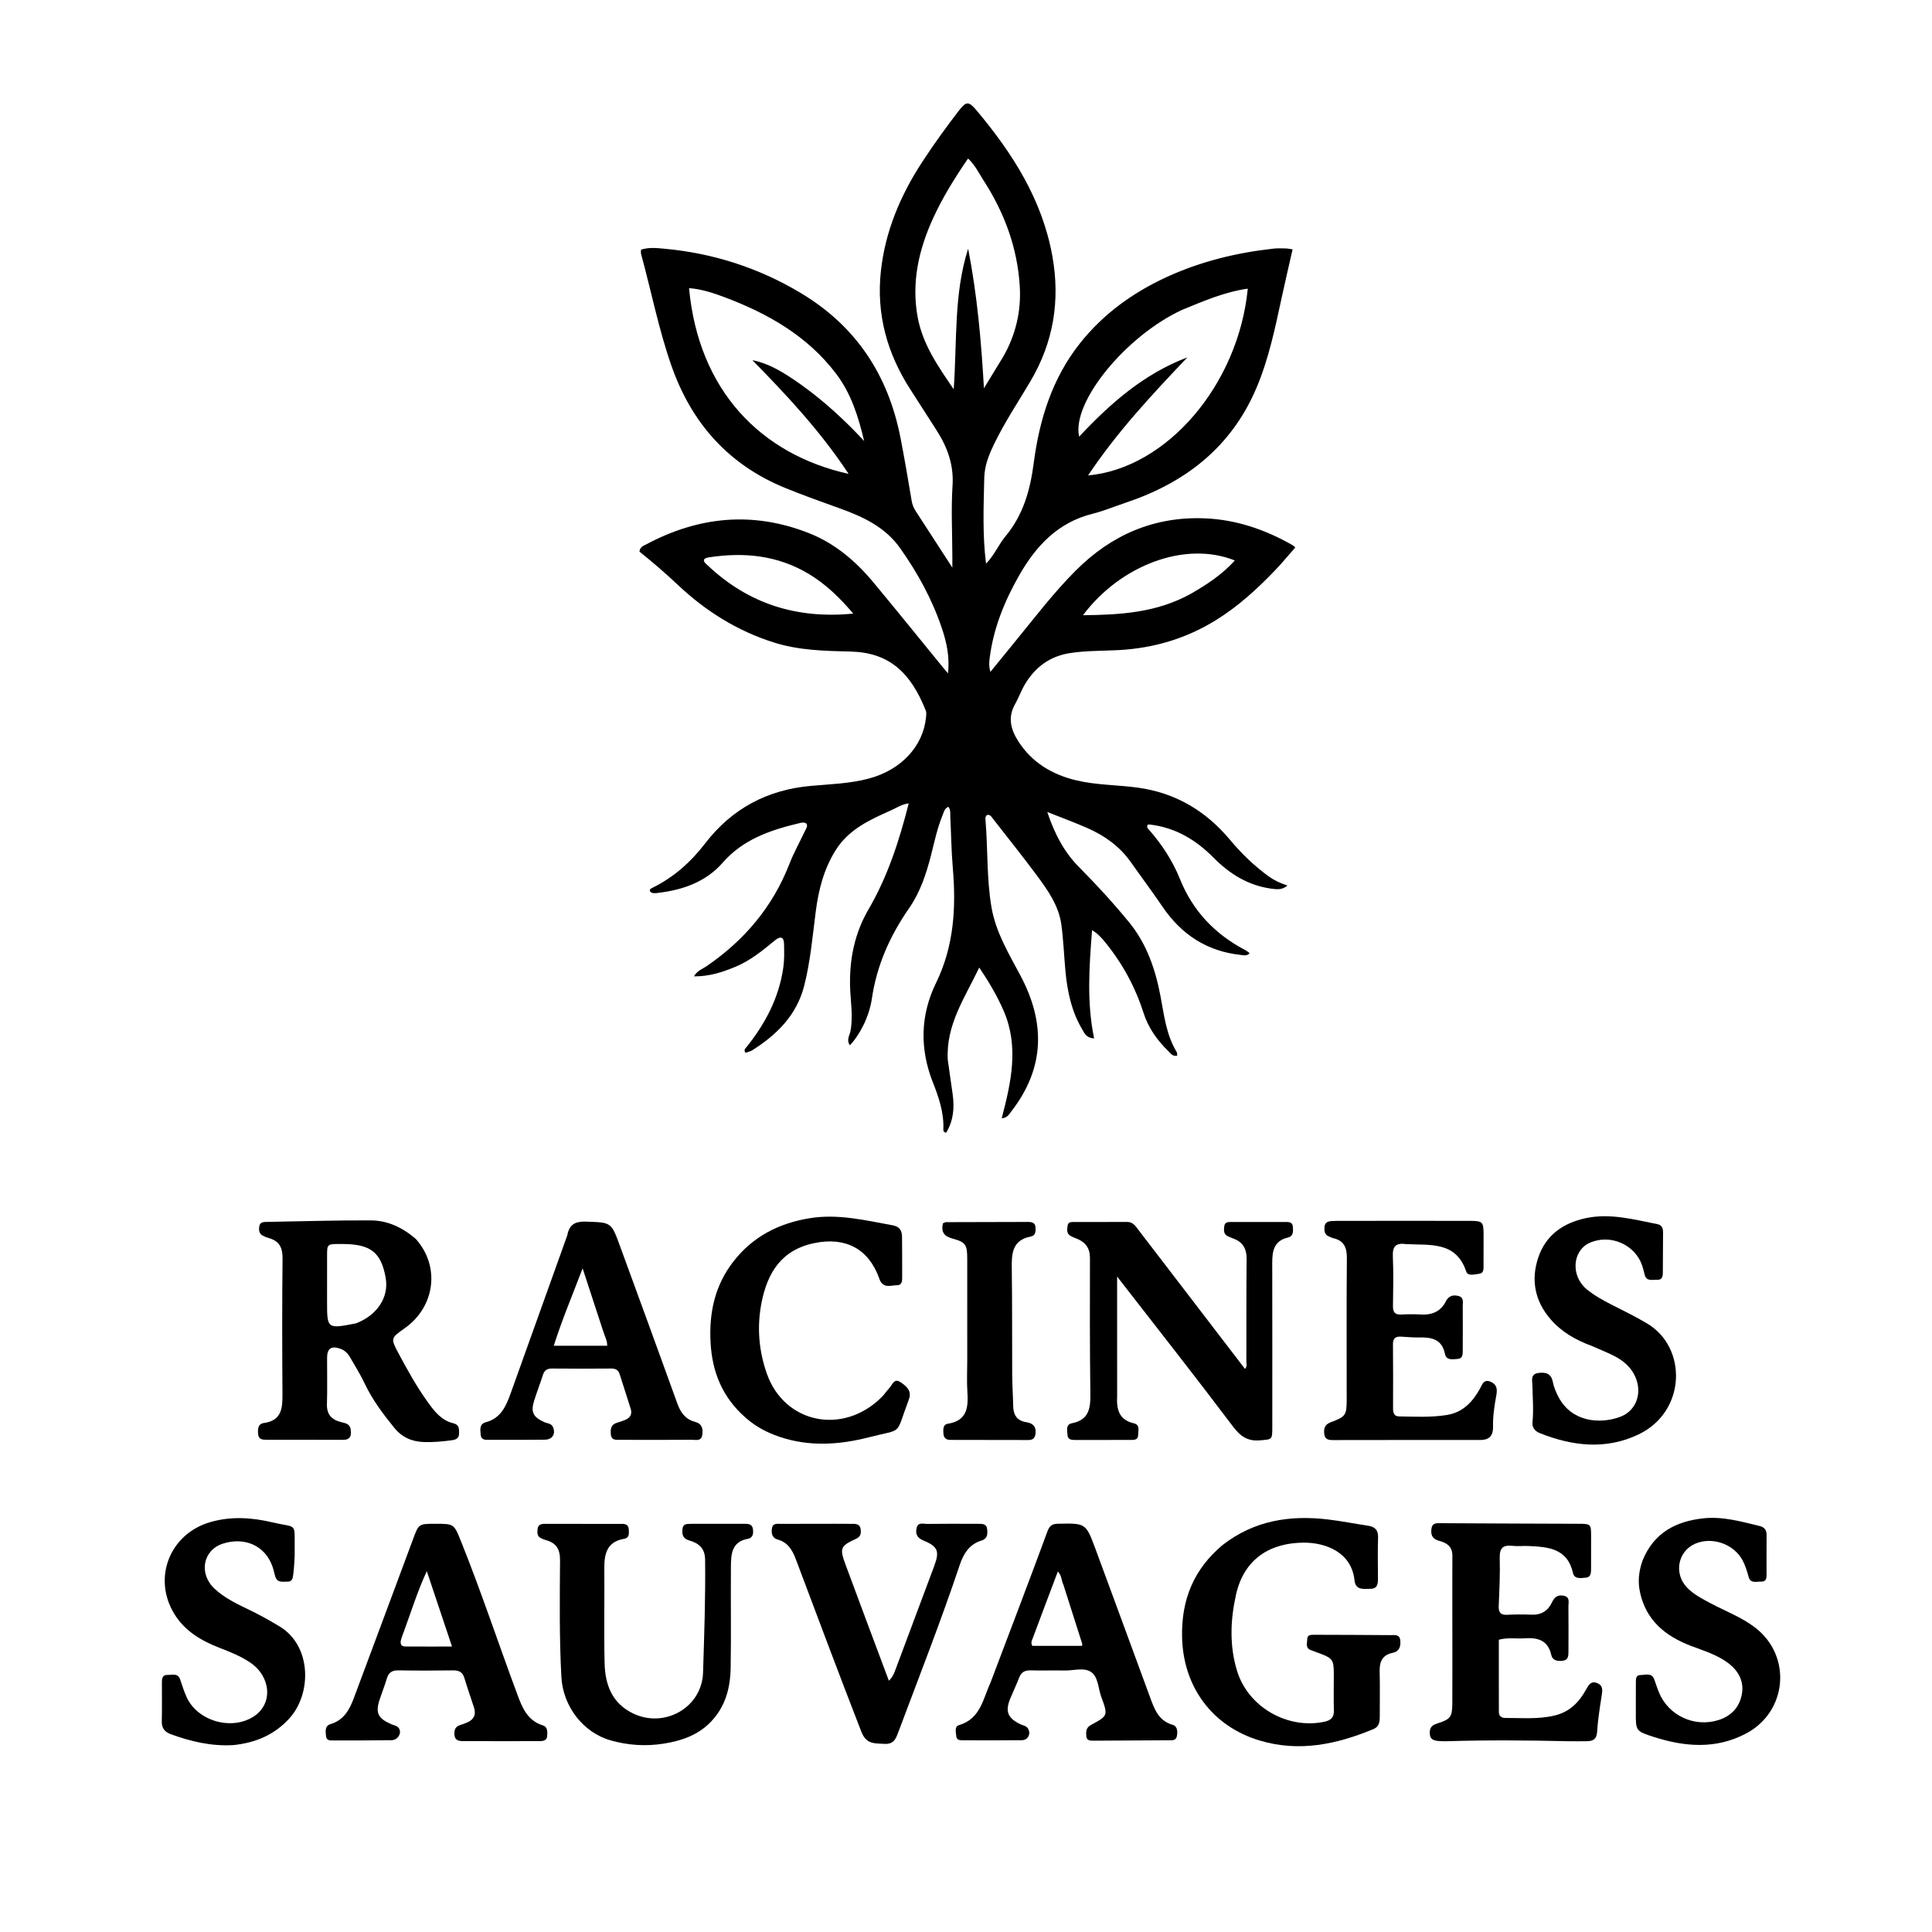 <svg version="1.1" id="Layer_1" xmlns="http://www.w3.org/2000/svg" xmlns:xlink="http://www.w3.org/1999/xlink" x="0px" y="0px"
	 width="100%" viewBox="0 0 1024 1024" enable-background="new 0 0 1024 1024" xml:space="preserve">
<path fill="#000000" opacity="1" stroke="none" 
	d="
M502.346,561.793 
	C503.211,568.164 504.092,574.07 504.93,579.981 
	C505.95,587.179 505.337,594.078 501.48,600.357 
	C499.93,600.068 499.976,599.174 500.005,598.366 
	C500.321,589.66 497.575,581.612 494.455,573.715 
	C487.398,555.849 487.782,538.059 496.123,520.96 
	C505.634,501.464 506.801,481.096 505.009,460.08 
	C504.246,451.13 504.131,442.125 503.689,433.146 
	C503.6,431.353 503.999,429.461 502.687,427.623 
	C500.545,428.419 500.233,430.534 499.536,432.223 
	C496.736,439.011 495.273,446.203 493.462,453.282 
	C490.931,463.18 487.728,472.873 481.888,481.293 
	C471.775,495.874 464.733,511.465 462.124,529.225 
	C460.613,539.505 455.315,548.853 450.512,554.013 
	C448.418,551.4 450.307,548.851 450.748,546.575 
	C452.297,538.582 450.747,530.661 450.552,522.733 
	C450.193,508.215 453.045,494.467 460.32,482.005 
	C470.507,464.554 476.608,445.651 481.642,425.823 
	C478.206,426.145 475.302,428.126 472.296,429.474 
	C461.043,434.523 449.827,439.506 442.83,450.745 
	C436.584,460.777 433.832,471.732 432.353,483.19 
	C430.655,496.346 429.535,509.599 426.237,522.497 
	C422.27,538.017 411.805,548.4 398.753,556.636 
	C397.677,557.314 396.346,557.587 395.194,558.024 
	C393.954,556.488 395.096,555.695 395.779,554.84 
	C405.716,542.41 412.903,528.752 415.18,512.754 
	C415.774,508.579 415.644,504.448 415.557,500.304 
	C415.475,496.369 413.472,496.153 410.771,498.385 
	C404.211,503.804 397.641,509.19 389.656,512.478 
	C382.907,515.256 376.065,517.56 367.79,517.491 
	C369.632,514.376 372.309,513.603 374.349,512.208 
	C394.419,498.49 409.481,480.799 418.371,457.973 
	C420.72,451.94 423.902,446.231 426.691,440.367 
	C427.249,439.193 428.158,438.085 427.53,436.608 
	C426.157,435.538 424.596,436.074 423.219,436.403 
	C408.153,440.006 393.804,444.948 383.129,457.151 
	C374.053,467.526 361.923,471.676 348.686,473.266 
	C347.295,473.433 345.691,473.726 344.524,472.474 
	C344.175,471.311 344.972,470.956 345.716,470.593 
	C357.03,465.071 366.136,456.924 373.758,447.012 
	C387.958,428.545 406.674,418.582 429.889,416.527 
	C440.113,415.622 450.423,415.332 460.482,412.66 
	C477.449,408.153 489.332,395.657 490.818,380.11 
	C490.926,378.979 491.098,377.697 490.704,376.697 
	C482.64,356.216 471.038,345.822 450.842,345.336 
	C437.209,345.009 423.577,344.744 410.365,340.591 
	C390.918,334.478 374.099,323.969 359.367,310.085 
	C352.725,303.825 345.822,297.877 338.922,292.362 
	C339.274,289.759 341.074,289.295 342.465,288.553 
	C370.252,273.723 398.888,270.871 428.553,282.493 
	C442.609,288 453.641,297.493 463.121,308.907 
	C475.467,323.773 487.597,338.818 499.824,353.783 
	C500.532,354.649 501.274,355.488 502.474,356.896 
	C503.428,348.095 501.714,340.383 499.178,332.868 
	C494.031,317.609 486.356,303.629 477.066,290.512 
	C469.14,279.322 457.46,273.878 445.063,269.44 
	C435.509,266.021 425.953,262.584 416.55,258.779 
	C386.265,246.524 366.533,224.358 355.829,193.735 
	C349.068,174.391 345.176,154.282 339.774,134.577 
	C339.606,133.965 339.753,133.268 339.753,132.339 
	C343.873,130.991 348.049,131.448 352.07,131.818 
	C377.779,134.184 401.721,141.795 424.04,155.072 
	C453.75,172.746 470.825,198.785 477.321,232.26 
	C479.469,243.333 481.353,254.459 483.228,265.582 
	C483.575,267.641 484.373,269.397 485.456,271.072 
	C491.685,280.712 497.945,290.331 504.765,300.837 
	C504.765,298.311 504.769,296.584 504.765,294.858 
	C504.735,282.359 504.056,269.817 504.867,257.373 
	C505.583,246.4 502.18,237.145 496.541,228.277 
	C491.894,220.968 487.218,213.678 482.513,206.408 
	C470.144,187.296 464.412,166.427 466.881,143.732 
	C469.172,122.667 477.208,103.605 488.739,85.931 
	C494.748,76.72 501.178,67.812 507.87,59.096 
	C512.149,53.524 513.341,53.433 517.72,58.657 
	C536.76,81.37 552.407,105.859 557.77,135.714 
	C561.999,159.253 558.401,181.334 546.189,202.018 
	C539.671,213.057 532.517,223.72 526.918,235.31 
	C524.13,241.08 521.815,246.824 521.675,253.338 
	C521.355,268.284 520.668,283.233 522.615,298.738 
	C527.079,294.224 529.23,288.686 532.885,284.299 
	C542.28,273.025 546.002,259.929 547.877,245.541 
	C550.872,222.563 557.598,200.646 572.336,182.042 
	C584.693,166.444 600.381,155.115 618.351,146.847 
	C636.344,138.568 655.341,133.958 674.964,131.777 
	C677.106,131.539 679.293,131.646 681.458,131.679 
	C682.43,131.693 683.4,131.918 685.104,132.145 
	C683.156,140.742 681.198,149.071 679.39,157.432 
	C675.839,173.844 672.464,190.323 665.841,205.846 
	C652.517,237.074 628.206,255.885 596.696,266.424 
	C590.857,268.377 585.138,270.802 579.183,272.278 
	C560.564,276.892 548.906,289.545 539.919,305.43 
	C532.324,318.854 526.607,332.963 524.601,348.385 
	C524.306,350.653 524.011,352.932 524.944,356.094 
	C529.384,350.646 533.424,345.662 537.492,340.7 
	C548.152,327.699 558.29,314.272 570.232,302.343 
	C589.125,283.472 611.666,273.677 638.469,274.728 
	C655.059,275.379 670.43,280.624 684.82,288.798 
	C685.649,289.269 686.334,289.997 686.536,290.16 
	C682.956,294.229 679.615,298.3 675.985,302.097 
	C666.408,312.116 656.224,321.437 644.356,328.761 
	C628.591,338.49 611.517,343.541 592.969,344.564 
	C584.358,345.039 575.689,344.8 567.098,346.151 
	C556.425,347.829 548.719,353.565 543.299,362.586 
	C541.251,365.994 539.93,369.833 537.968,373.3 
	C533.988,380.331 535.79,386.785 539.757,392.952 
	C546.997,404.206 557.687,410.552 570.44,413.599 
	C581.14,416.156 592.201,415.968 603.056,417.462 
	C623.034,420.212 639.08,429.764 651.849,445.033 
	C657.986,452.37 664.75,458.946 672.495,464.534 
	C675.329,466.578 678.446,468.078 682.407,469.337 
	C679.495,471.838 676.618,471.385 673.781,470.998 
	C661.519,469.324 651.641,463.132 643.136,454.524 
	C633.845,445.12 623.058,438.701 609.741,437.06 
	C609.27,437.001 608.785,437.052 608.35,437.052 
	C607.444,438.56 608.574,439.296 609.288,440.116 
	C616.017,447.842 621.559,456.371 625.375,465.85 
	C632.226,482.873 643.992,495.196 660.108,503.613 
	C660.807,503.978 661.411,504.524 662.342,505.187 
	C660.803,506.889 659.121,506.288 657.612,506.127 
	C639.718,504.22 626.173,495.325 616.144,480.561 
	C610.718,472.572 604.911,464.842 599.352,456.942 
	C593.512,448.642 585.581,442.977 576.459,438.947 
	C569.815,436.011 562.975,433.517 555.077,430.369 
	C558.969,442.014 564.036,451.64 571.832,459.496 
	C581.114,468.851 589.988,478.517 598.35,488.707 
	C607.747,500.159 612.354,513.682 615.041,527.763 
	C617.01,538.08 618.097,548.471 623.71,557.67 
	C623.999,558.144 623.862,558.878 623.93,559.559 
	C621.437,560.045 620.409,558.254 619.2,557.079 
	C613.273,551.315 608.614,544.741 606.053,536.74 
	C601.641,522.952 594.799,510.45 585.623,499.24 
	C583.747,496.948 581.788,494.743 578.805,493.029 
	C577.314,512.376 575.931,531.258 579.906,550.387 
	C575.666,550.09 574.843,547.683 573.705,545.781 
	C567.934,536.139 565.683,525.453 564.679,514.434 
	C563.941,506.328 563.633,498.169 562.544,490.113 
	C561.157,479.861 555.211,471.629 549.255,463.608 
	C541.81,453.583 533.99,443.836 526.319,433.979 
	C525.531,432.966 524.913,431.628 523.212,431.939 
	C522.022,432.758 522.279,434.037 522.37,435.132 
	C523.624,450.368 522.916,465.752 525.51,480.877 
	C527.775,494.091 534.677,505.457 540.84,517.039 
	C554.163,542.073 553.822,566.056 536.092,588.958 
	C534.915,590.479 534.064,592.465 530.93,592.711 
	C535.942,573.612 540.196,554.631 531.905,535.633 
	C528.455,527.727 524.087,520.339 519.022,512.804 
	C511.454,528.773 501.279,543.113 502.346,561.793 
M531.644,189.188 
	C538.304,177.618 541.297,165.048 540.504,151.841 
	C539.282,131.491 532.436,112.866 521.408,95.799 
	C518.857,91.851 516.815,87.449 513.094,84.007 
	C505.958,94.409 499.564,104.704 494.507,115.799 
	C486.894,132.505 482.999,149.806 486.393,168.165 
	C489.021,182.38 496.997,193.927 505.486,206.311 
	C507.306,180.625 505.479,155.728 513.138,131.827 
	C517.909,156.208 520.084,180.727 521.508,205.776 
	C524.771,200.463 528.033,195.15 531.644,189.188 
M424.574,203.869 
	C436.784,212.594 447.765,222.701 458.01,233.742 
	C454.989,220.984 451.151,208.616 443.185,198.117 
	C427.944,178.028 406.947,166.123 383.852,157.454 
	C377.882,155.213 371.75,153.219 365.21,152.721 
	C370.222,206.877 403.138,240.786 449.779,251.169 
	C434.917,228.627 417.116,209.586 398.775,190.896 
	C408.465,192.846 416.274,198.05 424.574,203.869 
M626.6,164.209 
	C597.134,177.739 567.865,212.988 571.961,231.451 
	C588.68,213.576 606.504,198.04 629.347,189.409 
	C610.659,209.068 592.204,228.778 576.696,251.994 
	C618.646,248.172 656.399,203.716 661.352,152.995 
	C649.24,154.701 638.297,159.405 626.6,164.209 
M631.215,314.693 
	C639.632,309.839 647.727,304.577 654.487,297.063 
	C628.402,286.541 594.042,299.394 573.984,326.087 
	C593.616,325.854 612.935,324.835 631.215,314.693 
M375.036,299.612 
	C396.593,320.007 422.222,328.163 452.238,325.219 
	C445.103,316.803 437.656,309.568 428.589,304.145 
	C412.087,294.274 394.213,292.535 375.61,295.434 
	C372.941,295.85 371.861,297.061 375.036,299.612 
z"/>
<path fill="#000000" opacity="1" stroke="none" 
	d="
M220.356,656.63 
	C233.411,671.199 230.647,692.584 214.528,703.972 
	C207.014,709.281 206.965,709.307 211.302,717.438 
	C216.004,726.252 220.857,734.985 226.702,743.114 
	C230.23,748.02 233.938,752.841 240.216,754.343 
	C243.374,755.099 243.352,757.2 243.328,759.637 
	C243.3,762.527 241.55,763.09 239.117,763.411 
	C234.319,764.043 229.528,764.481 224.688,764.315 
	C218.385,764.098 213.132,761.882 209.039,756.846 
	C203.04,749.465 197.369,741.925 193.261,733.259 
	C190.988,728.462 188.163,723.921 185.493,719.319 
	C184.303,717.27 182.645,715.628 180.316,714.828 
	C175.585,713.205 173.39,714.689 173.364,719.645 
	C173.321,727.805 173.546,735.971 173.283,744.123 
	C173.105,749.618 175.669,752.438 180.693,753.727 
	C182.874,754.286 185.412,754.525 185.858,757.578 
	C186.339,760.87 185.812,763.178 181.706,763.156 
	C168.217,763.085 154.728,763.13 141.238,763.105 
	C139.184,763.101 137.108,762.994 136.821,760.22 
	C136.548,757.575 136.686,754.658 139.811,754.235 
	C149.364,752.941 149.761,746.343 149.711,738.85 
	C149.551,714.871 149.494,690.887 149.763,666.909 
	C149.828,661.137 147.91,657.7 142.41,656.186 
	C141.296,655.879 140.193,655.431 139.184,654.87 
	C137.282,653.814 137.13,652.027 137.41,650.096 
	C137.729,647.889 139.297,647.674 141.08,647.645 
	C159.553,647.344 178.028,646.74 196.499,646.833 
	C205.377,646.877 213.303,650.539 220.356,656.63 
M188.695,701.398 
	C199.964,697.105 206.233,687.495 204.421,677.289 
	C202.018,663.763 196.454,659.391 181.589,659.348 
	C181.09,659.347 180.591,659.344 180.093,659.345 
	C173.377,659.358 173.365,659.358 173.354,665.856 
	C173.341,673.834 173.35,681.811 173.35,689.789 
	C173.351,704.399 173.351,704.399 188.695,701.398 
z"/>
<path fill="#000000" opacity="1" stroke="none" 
	d="
M592.111,739.877 
	C591.687,747.127 593.185,752.586 600.895,754.361 
	C604.422,755.173 603.233,758.274 603.222,760.597 
	C603.209,763.218 601.172,763.199 599.281,763.2 
	C589.45,763.209 579.62,763.218 569.79,763.221 
	C567.855,763.221 565.92,763.003 565.79,760.527 
	C565.665,758.151 564.738,754.995 568.198,754.328 
	C576.997,752.634 578.015,746.645 577.916,739.085 
	C577.6,714.932 577.649,690.772 577.698,666.615 
	C577.707,661.808 575.601,658.738 571.419,656.818 
	C570.059,656.193 568.589,655.763 567.314,655.001 
	C565.186,653.729 565.587,651.568 565.856,649.606 
	C566.14,647.527 567.912,647.701 569.367,647.696 
	C578.697,647.659 588.028,647.724 597.358,647.647 
	C600.586,647.621 601.9,649.926 603.52,652.042 
	C622.24,676.489 640.984,700.919 659.871,725.548 
	C661.19,724.212 660.592,722.663 660.597,721.362 
	C660.666,703.367 660.535,685.372 660.735,667.379 
	C660.798,661.749 658.638,658.158 653.381,656.335 
	C652.597,656.063 651.856,655.668 651.081,655.365 
	C648.403,654.316 648.629,652.05 648.895,649.889 
	C649.175,647.599 651.078,647.684 652.731,647.679 
	C662.228,647.648 671.726,647.644 681.223,647.675 
	C683.045,647.681 685.045,647.576 685.251,650.243 
	C685.438,652.652 685.598,655.22 682.613,655.922 
	C675.285,657.645 674.298,663.016 674.312,669.3 
	C674.375,698.458 674.348,727.616 674.339,756.773 
	C674.337,763.127 674.156,762.858 667.974,763.402 
	C661.444,763.977 657.594,761.494 653.607,756.206 
	C633.566,729.629 612.955,703.482 592.093,676.601 
	C592.093,698.069 592.093,718.733 592.111,739.877 
z"/>
<path fill="#000000" opacity="1" stroke="none" 
	d="
M647.962,818.914 
	C664.782,805.833 683.753,802.941 703.922,805.355 
	C710.997,806.202 718.006,807.593 725.058,808.653 
	C728.764,809.211 730.542,810.958 730.405,814.98 
	C730.162,822.134 730.324,829.303 730.341,836.465 
	C730.348,839.278 730.27,842.024 726.428,842.098 
	C722.802,842.167 718.477,842.944 717.93,837.67 
	C716.368,822.623 702.527,817.582 690.979,817.636 
	C673.735,817.718 659.422,825.763 655.089,845.29 
	C652.095,858.781 651.59,872.395 655.7,885.704 
	C661.597,904.803 682.307,916.623 701.82,912.597 
	C705.188,911.903 707.103,910.413 706.985,906.583 
	C706.785,900.093 706.966,893.592 706.952,887.096 
	C706.937,879.751 706.307,878.889 699.222,876.245 
	C697.666,875.664 696.08,875.154 694.553,874.505 
	C691.77,873.322 692.863,870.819 692.862,868.827 
	C692.86,866.482 694.831,866.463 696.504,866.467 
	C709.992,866.497 723.48,866.539 736.967,866.651 
	C739.162,866.669 741.899,866.019 742.199,869.629 
	C742.466,872.835 741.582,875.327 738.148,876.038 
	C732.66,877.174 731.113,880.734 731.247,885.909 
	C731.453,893.899 731.283,901.898 731.305,909.894 
	C731.313,912.697 730.934,915.218 727.912,916.47 
	C708.444,924.537 688.61,928.782 667.69,922.527 
	C642.404,914.966 627.045,893.904 626.522,867.558 
	C626.132,847.908 632.64,831.791 647.962,818.914 
z"/>
<path fill="#000000" opacity="1" stroke="none" 
	d="
M745.199,659.393 
	C739.677,658.625 738.023,660.76 738.238,665.83 
	C738.612,674.646 738.438,683.491 738.301,692.32 
	C738.251,695.544 739.407,696.883 742.664,696.724 
	C746.156,696.554 749.671,696.517 753.159,696.713 
	C759.046,697.044 763.644,695.104 766.363,689.69 
	C767.841,686.747 770.221,686.171 773.046,686.908 
	C775.982,687.674 775.274,690.26 775.288,692.31 
	C775.344,700.142 775.315,707.974 775.28,715.806 
	C775.271,717.821 775.349,720.068 772.524,720.269 
	C769.916,720.454 766.584,721.146 765.869,717.618 
	C764.242,709.589 758.567,708.739 751.953,708.882 
	C748.799,708.95 745.636,708.605 742.477,708.443 
	C739.617,708.297 738.266,709.387 738.301,712.512 
	C738.43,723.843 738.367,735.175 738.343,746.506 
	C738.339,748.744 738.861,750.685 741.468,750.724 
	C749.943,750.851 758.444,751.332 766.869,749.973 
	C775.383,748.599 780.566,743.028 784.504,735.845 
	C785.62,733.809 786.398,730.867 789.97,732.308 
	C793.302,733.653 793.677,736.211 793.123,739.271 
	C792.116,744.835 791.221,750.421 791.349,756.097 
	C791.454,760.783 789.52,763.223 784.589,763.218 
	C758.593,763.189 732.598,763.247 706.602,763.267 
	C704.324,763.268 702.234,763.05 701.883,760.06 
	C701.534,757.08 702.193,754.979 705.352,753.809 
	C713.209,750.9 713.765,750.06 713.773,741.891 
	C713.799,716.895 713.628,691.897 713.867,666.904 
	C713.921,661.237 712.376,657.571 706.636,656.256 
	C705.835,656.072 705.089,655.648 704.316,655.336 
	C701.977,654.391 701.872,652.379 702.005,650.327 
	C702.155,647.996 703.835,647.298 705.807,647.184 
	C707.967,647.06 710.136,647.084 712.302,647.083 
	C734.465,647.073 756.628,647.038 778.791,647.085 
	C786.016,647.1 786.314,647.496 786.328,654.79 
	C786.338,660.123 786.346,665.455 786.305,670.787 
	C786.291,672.598 786.498,674.815 784.029,675.12 
	C781.649,675.415 778.005,676.553 777.14,673.967 
	C771.718,657.758 758.046,660.1 745.199,659.393 
z"/>
<path fill="#000000" opacity="1" stroke="none" 
	d="
M831.133,922.883 
	C809.352,922.39 788.049,922.224 766.745,922.892 
	C765.251,922.939 763.743,922.895 762.256,922.751 
	C759.984,922.53 758.043,921.97 757.832,919.051 
	C757.621,916.12 758.567,914.514 761.547,913.561 
	C768.837,911.231 769.735,910.17 769.764,902.542 
	C769.863,876.547 769.694,850.551 769.787,824.555 
	C769.805,819.626 766.853,817.808 762.935,816.717 
	C759.983,815.894 758.395,814.467 758.615,811.105 
	C758.793,808.38 759.697,807.299 762.531,807.318 
	C787.19,807.484 811.849,807.537 836.508,807.638 
	C843.218,807.665 843.299,807.75 843.316,814.267 
	C843.332,820.099 843.307,825.932 843.302,831.764 
	C843.301,833.873 843.1,836.026 840.432,836.201 
	C837.881,836.368 834.498,837.202 833.695,833.661 
	C830.73,820.588 820.497,819.895 810.082,819.414 
	C807.255,819.284 804.387,819.653 801.591,819.333 
	C796.657,818.769 794.758,820.459 794.893,825.653 
	C795.114,834.133 794.717,842.637 794.356,851.121 
	C794.212,854.512 795.196,856.059 798.808,855.871 
	C803.129,855.645 807.475,855.647 811.8,855.815 
	C816.926,856.014 820.521,853.729 822.584,849.267 
	C823.92,846.377 825.749,845.136 828.831,845.771 
	C832.294,846.485 831.263,849.32 831.291,851.436 
	C831.398,859.433 831.324,867.433 831.313,875.432 
	C831.31,877.692 831.198,879.922 828.221,880.24 
	C825.552,880.525 822.877,880.181 822.198,877.145 
	C820.398,869.088 814.714,867.842 807.78,868.35 
	C803.505,868.663 799.158,867.792 794.41,869.089 
	C794.41,881.91 794.386,894.698 794.435,907.485 
	C794.443,909.497 795.859,910.554 797.714,910.546 
	C806.511,910.508 815.321,911.355 824.062,909.238 
	C832.034,907.307 837.028,902.144 840.753,895.315 
	C842.008,893.012 843.291,890.79 846.479,892.047 
	C849.748,893.336 849.361,895.905 848.92,898.735 
	C847.923,905.125 846.896,911.539 846.493,917.981 
	C846.249,921.874 844.285,922.82 841.109,922.878 
	C837.944,922.937 834.777,922.885 831.133,922.883 
z"/>
<path fill="#000000" opacity="1" stroke="none" 
	d="
M367.146,807.644 
	C376.624,807.644 385.617,807.652 394.611,807.648 
	C396.71,807.648 398.714,807.767 399.071,810.481 
	C399.378,812.824 399.083,815.108 396.377,815.601 
	C387.69,817.184 387.452,823.884 387.4,830.442 
	C387.257,848.263 387.559,866.088 387.265,883.905 
	C387.089,894.585 384.529,904.586 376.699,912.67 
	C369.819,919.772 361.053,922.682 351.775,924.163 
	C342.353,925.668 332.915,925.073 323.652,922.439 
	C308.877,918.238 298.387,904.196 297.551,888.907 
	C296.422,868.267 296.684,847.63 296.832,826.994 
	C296.873,821.194 294.885,817.819 289.421,816.315 
	C288.464,816.052 287.528,815.663 286.637,815.222 
	C284.555,814.19 284.777,812.22 284.933,810.421 
	C285.109,808.388 286.527,807.68 288.433,807.681 
	C302.257,807.692 316.08,807.686 329.904,807.7 
	C331.788,807.702 333.161,808.406 333.251,810.542 
	C333.342,812.7 333.75,815.084 330.698,815.616 
	C321.506,817.217 320.219,823.755 320.297,831.553 
	C320.464,848.207 320.053,864.871 320.455,881.517 
	C320.728,892.846 324.308,902.755 335.568,908.177 
	C352.255,916.212 372.042,905.003 372.629,886.549 
	C373.264,866.591 373.962,846.623 373.723,826.639 
	C373.651,820.63 370.341,817.881 365.317,816.476 
	C361.934,815.529 361.408,813.336 361.729,810.402 
	C362.086,807.144 364.609,807.832 367.146,807.644 
z"/>
<path fill="#000000" opacity="1" stroke="none" 
	d="
M300.674,654.76 
	C301.772,648.769 305.06,647.309 310.65,647.499 
	C323.878,647.949 323.92,647.623 328.489,660.115 
	C338.715,688.073 348.967,716.023 359.058,744.03 
	C360.769,748.779 363.389,752.287 368.338,753.591 
	C372.18,754.603 372.702,757.315 372.225,760.544 
	C371.706,764.058 368.782,763.097 366.665,763.112 
	C354.002,763.201 341.338,763.172 328.674,763.142 
	C326.556,763.137 324.113,763.509 323.765,760.324 
	C323.451,757.453 323.805,754.976 327.145,754.042 
	C328.583,753.64 330.006,753.15 331.382,752.572 
	C334.076,751.441 335.202,749.521 334.252,746.581 
	C332.308,740.568 330.393,734.545 328.492,728.519 
	C327.807,726.348 326.53,725.328 324.104,725.35 
	C313.608,725.446 303.109,725.435 292.612,725.352 
	C290.09,725.332 288.582,726.189 287.793,728.664 
	C286.329,733.256 284.57,737.754 283.122,742.351 
	C281.2,748.451 282.586,751.109 288.507,753.767 
	C290.094,754.479 292.2,754.355 293.088,756.396 
	C294.646,759.974 292.805,763.021 288.798,763.065 
	C278.968,763.172 269.137,763.163 259.306,763.152 
	C257.328,763.15 255.014,763.326 254.778,760.483 
	C254.561,757.873 253.945,754.772 257.464,753.83 
	C265.529,751.67 268.272,745.199 270.739,738.286 
	C280.635,710.554 290.614,682.851 300.674,654.76 
M319.699,705.545 
	C316.191,694.826 312.682,684.108 308.798,672.242 
	C303.363,686.579 297.875,699.479 293.52,713.272 
	C303.416,713.272 312.581,713.272 321.825,713.272 
	C321.898,710.475 320.584,708.472 319.699,705.545 
z"/>
<path fill="#000000" opacity="1" stroke="none" 
	d="
M274.159,897.961 
	C276.841,905.323 279.674,912.002 287.76,914.506 
	C290.275,915.285 290.174,917.841 290.026,920.05 
	C289.856,922.591 287.849,922.822 286.026,922.829 
	C272.368,922.878 258.709,922.858 245.051,922.808 
	C242.906,922.8 241.057,922.172 240.86,919.534 
	C240.685,917.18 241.162,915.218 243.729,914.378 
	C244.991,913.965 246.245,913.517 247.472,913.01 
	C251.166,911.484 252.444,908.78 251.213,904.973 
	C249.524,899.752 247.686,894.577 246.106,889.323 
	C245.168,886.204 243.226,885.3 240.142,885.34 
	C230.482,885.468 220.817,885.499 211.158,885.323 
	C207.75,885.26 205.933,886.52 204.992,889.745 
	C203.923,893.411 202.478,896.966 201.28,900.596 
	C198.874,907.881 200.246,910.728 207.397,913.871 
	C208.871,914.519 210.735,914.638 211.605,916.318 
	C212.945,918.907 210.709,922.308 207.465,922.347 
	C197.304,922.467 187.143,922.497 176.982,922.476 
	C175.255,922.472 173.016,922.798 172.79,920.111 
	C172.583,917.65 172.027,914.762 175.238,913.795 
	C182.306,911.666 185.278,906.123 187.614,899.835 
	C197.985,871.928 208.465,844.061 218.796,816.139 
	C221.92,807.695 221.759,807.635 230.681,807.638 
	C240.753,807.64 240.63,807.69 244.4,817.074 
	C255.069,843.626 264.041,870.8 274.159,897.961 
M214.151,864.503 
	C213.6,866.066 212.943,867.602 212.525,869.199 
	C212.035,871.07 212.473,872.659 214.769,872.676 
	C222.818,872.738 230.867,872.7 239.575,872.7 
	C234.997,859.011 230.737,846.276 226.216,832.758 
	C221.281,843.36 218.135,853.672 214.151,864.503 
z"/>
<path fill="#000000" opacity="1" stroke="none" 
	d="
M525.18,891.314 
	C535.334,864.514 545.424,838.099 555.203,811.57 
	C556.399,808.325 558.005,807.659 560.977,807.605 
	C575.369,807.34 575.51,807.236 580.54,820.759 
	C590.277,846.94 599.813,873.196 609.488,899.401 
	C611.797,905.656 613.912,912.008 621.534,914.185 
	C624.053,914.905 624.251,917.771 623.763,920.2 
	C623.26,922.705 621.138,922.372 619.357,922.385 
	C606.047,922.48 592.737,922.542 579.426,922.598 
	C577.715,922.605 575.958,922.543 575.762,920.217 
	C575.561,917.835 575.578,915.692 578.213,914.276 
	C587.292,909.397 587.341,909.299 583.685,899.336 
	C582.037,894.845 582.113,888.871 578.35,886.23 
	C574.596,883.596 568.979,885.522 564.183,885.405 
	C558.191,885.259 552.188,885.509 546.197,885.33 
	C543.066,885.237 541.235,886.382 540.126,889.297 
	C538.706,893.026 536.952,896.625 535.438,900.32 
	C532.644,907.135 534.132,910.688 540.932,913.929 
	C542.254,914.56 543.886,914.671 544.796,916.067 
	C546.591,918.822 544.936,922.311 541.597,922.348 
	C531.278,922.462 520.957,922.42 510.637,922.392 
	C508.998,922.388 507.044,922.486 506.84,920.16 
	C506.657,918.079 505.781,915.101 508.3,914.36 
	C519.76,910.987 521.019,900.365 525.18,891.314 
M563.579,839.811 
	C562.537,837.793 562.853,835.245 560.685,832.924 
	C556.178,844.865 551.779,856.441 547.469,868.051 
	C547.037,869.215 546.141,870.438 547.129,872.34 
	C555.732,872.34 564.581,872.34 573.441,872.34 
	C573.517,871.996 573.723,871.635 573.637,871.367 
	C570.36,861.096 567.056,850.834 563.579,839.811 
z"/>
<path fill="#000000" opacity="1" stroke="none" 
	d="
M395.417,751.608 
	C382.968,740.832 377.428,727.291 376.605,711.404 
	C375.793,695.744 378.857,681.367 388.658,668.708 
	C399.021,655.325 412.855,648.318 429.263,645.663 
	C444.23,643.24 458.635,646.803 473.159,649.442 
	C476.996,650.14 478.074,652.373 478.099,655.705 
	C478.152,662.703 478.19,669.7 478.167,676.698 
	C478.161,678.679 478.28,681.164 475.473,681.184 
	C472.511,681.205 469.054,682.795 466.784,679.367 
	C466.422,678.82 466.223,678.158 465.997,677.532 
	C460.345,661.846 448.148,655.469 431.638,658.864 
	C414.132,662.463 406.716,674.589 403.597,690.623 
	C401.131,703.301 402.165,715.809 406.408,727.956 
	C415.704,754.571 446.969,760.93 467.453,740.364 
	C468.857,738.955 469.922,737.21 471.305,735.776 
	C472.956,734.062 473.822,730.187 477.354,732.628 
	C480.354,734.701 483.439,737.109 481.75,741.64 
	C481.634,741.952 481.535,742.271 481.417,742.582 
	C474.32,761.291 479.104,757.017 460.685,761.75 
	C444.864,765.815 428.893,766.911 413.019,761.492 
	C406.64,759.314 400.781,756.287 395.417,751.608 
z"/>
<path fill="#000000" opacity="1" stroke="none" 
	d="
M843.734,713.397 
	C835.135,710.236 827.708,706.015 821.855,699.251 
	C813.482,689.576 811.352,678.444 815.275,666.628 
	C819.224,654.739 828.357,648.232 840.511,645.648 
	C853.507,642.886 865.921,646.369 878.446,648.821 
	C880.872,649.296 881.479,651.068 881.456,653.302 
	C881.384,660.3 881.356,667.298 881.338,674.296 
	C881.333,676.463 881.095,678.458 878.238,678.308 
	C875.755,678.179 872.649,679.378 871.689,675.548 
	C871.284,673.934 870.912,672.305 870.375,670.734 
	C866.553,659.557 853.425,653.891 842.596,658.713 
	C833.31,662.849 832.407,676.292 841.042,683.384 
	C845.043,686.67 849.585,689.156 854.198,691.514 
	C860.568,694.77 867.003,697.868 873.165,701.567 
	C894.382,714.299 893.805,748.214 868.39,760.311 
	C851.116,768.534 833.427,766.504 816.09,759.566 
	C813.521,758.538 811.966,756.605 812.251,753.762 
	C812.904,747.261 812.33,740.786 812.207,734.296 
	C812.159,731.79 810.99,728.282 815.397,727.699 
	C819.307,727.182 822.145,727.943 823.044,732.525 
	C823.579,735.253 824.734,737.94 826.033,740.425 
	C832.97,753.696 847.847,754.895 858.539,751.029 
	C866.81,748.039 870.291,739.274 867.246,731.003 
	C865.034,724.995 860.57,721.146 855.028,718.421 
	C851.446,716.661 847.745,715.144 843.734,713.397 
z"/>
<path fill="#000000" opacity="1" stroke="none" 
	d="
M123.553,924.953 
	C111.774,925.592 101.012,922.981 90.475,919.142 
	C87.336,917.999 85.665,915.966 85.752,912.385 
	C85.915,905.56 85.799,898.729 85.805,891.9 
	C85.807,889.799 85.922,887.66 88.797,887.745 
	C91.273,887.818 94.3,886.558 95.517,890.254 
	C96.504,893.252 97.498,896.263 98.751,899.154 
	C104.431,912.256 122.92,917.558 134.796,909.555 
	C144.772,902.833 143.635,888.553 132.463,881.077 
	C127.453,877.724 121.856,875.524 116.272,873.349 
	C106.619,869.589 97.951,864.515 92.375,855.385 
	C80.708,836.283 90.058,812.883 111.547,806.723 
	C122.645,803.541 133.627,804.332 144.547,806.918 
	C157.817,810.061 156.023,806.499 156.189,821.347 
	C156.24,825.859 155.942,830.311 155.391,834.78 
	C155.135,836.858 154.721,838.382 152.262,838.311 
	C149.846,838.242 147.045,839.031 145.961,835.769 
	C145.385,834.038 145.086,832.215 144.491,830.491 
	C140.491,818.888 129.4,814.568 118.198,818.141 
	C107.403,821.584 105.232,834.245 113.795,842.119 
	C118.619,846.555 124.403,849.58 130.281,852.367 
	C136.449,855.293 142.412,858.532 148.264,862.086 
	C165.267,872.411 165.253,897.708 153.399,910.756 
	C145.47,919.485 135.508,923.728 123.553,924.953 
z"/>
<path fill="#000000" opacity="1" stroke="none" 
	d="
M870.632,826.993 
	C876.639,812.327 888.317,806.326 902.766,804.751 
	C913.027,803.632 922.896,806.445 932.749,808.849 
	C935.139,809.432 936.356,810.952 936.332,813.539 
	C936.269,820.536 936.312,827.535 936.313,834.533 
	C936.314,836.491 936.096,838.386 933.505,838.286 
	C931.016,838.19 927.799,839.462 926.797,835.767 
	C925.965,832.699 925.05,829.695 923.537,826.899 
	C918.896,818.321 907.531,814.354 898.569,818.169 
	C889.26,822.131 887.009,834.086 894.224,841.509 
	C897.76,845.148 902.232,847.411 906.652,849.771 
	C914.57,853.998 923.078,857.13 930.29,862.676 
	C949.905,877.759 947.343,907.296 925.363,918.844 
	C909.359,927.253 892.942,925.88 876.476,920.594 
	C866.903,917.52 866.97,917.351 867.027,907.366 
	C867.056,902.201 866.992,897.035 867.046,891.87 
	C867.065,890.076 866.879,887.815 869.526,887.804 
	C872.137,887.793 875.395,886.35 876.808,890.172 
	C877.673,892.512 878.398,894.908 879.361,897.205 
	C884.47,909.381 898.121,915.625 910.726,911.702 
	C918.027,909.43 922.378,904.312 923.358,897.062 
	C924.212,890.74 921.216,885.435 916.076,881.532 
	C910.133,877.019 903.028,874.956 896.218,872.342 
	C882.703,867.157 872.524,858.929 869.257,844.055 
	C868.009,838.378 868.541,832.818 870.632,826.993 
z"/>
<path fill="#000000" opacity="1" stroke="none" 
	d="
M441.992,807.633 
	C445.82,807.649 449.151,807.67 452.482,807.679 
	C454.595,807.684 456.038,808.502 456.205,810.794 
	C456.358,812.869 456.157,814.486 453.748,815.586 
	C445.41,819.393 444.933,820.585 448.122,829.206 
	C455.668,849.61 463.325,869.973 471.116,890.828 
	C473.054,889.002 473.881,886.921 474.666,884.822 
	C481.486,866.599 488.312,848.378 495.111,830.148 
	C498.063,822.232 497.206,819.745 489.513,816.534 
	C486.239,815.167 485.143,813.297 485.767,810.079 
	C486.455,806.537 489.368,807.737 491.429,807.706 
	C500.421,807.573 509.417,807.639 518.411,807.66 
	C520.597,807.665 522.941,807.529 523.232,810.636 
	C523.479,813.265 523.35,815.589 520.143,816.555 
	C513.732,818.485 510.664,823.545 508.687,829.444 
	C498.746,859.1 487.328,888.211 476.344,917.483 
	C474.959,921.172 474.013,924.605 468.744,924.286 
	C463.549,923.971 459.171,924.614 456.556,917.904 
	C444.724,887.531 433.319,856.999 421.834,826.496 
	C419.988,821.596 417.638,817.5 412.165,815.981 
	C409.119,815.135 408.728,812.499 409.167,809.919 
	C409.638,807.15 412.102,807.691 414.012,807.68 
	C423.172,807.626 432.333,807.642 441.992,807.633 
z"/>
<path fill="#000000" opacity="1" stroke="none" 
	d="
M512.661,721 
	C512.661,702.692 512.676,684.884 512.654,667.075 
	C512.645,659.76 511.838,658.346 504.791,656.455 
	C500.325,655.257 498.753,652.94 499.762,648.404 
	C500.284,648.202 500.881,647.772 501.479,647.769 
	C515.957,647.707 530.436,647.696 544.914,647.656 
	C546.935,647.65 548.696,648.08 548.847,650.455 
	C548.974,652.457 548.94,654.876 546.458,655.348 
	C536.223,657.294 536.148,664.725 536.268,672.831 
	C536.543,691.466 536.381,710.108 536.484,728.746 
	C536.515,734.226 536.916,739.703 537.008,745.184 
	C537.089,750.013 539.08,753.067 544.102,753.825 
	C547.31,754.309 549.214,756.028 548.883,759.573 
	C548.667,761.884 547.713,763.253 545.15,763.243 
	C531.337,763.192 517.523,763.195 503.71,763.178 
	C501.549,763.176 500.195,762.164 500.051,759.958 
	C499.909,757.795 499.636,755.056 502.403,754.613 
	C512.805,752.945 513.269,745.715 512.721,737.473 
	C512.369,732.171 512.659,726.826 512.661,721 
z"/>
</svg>